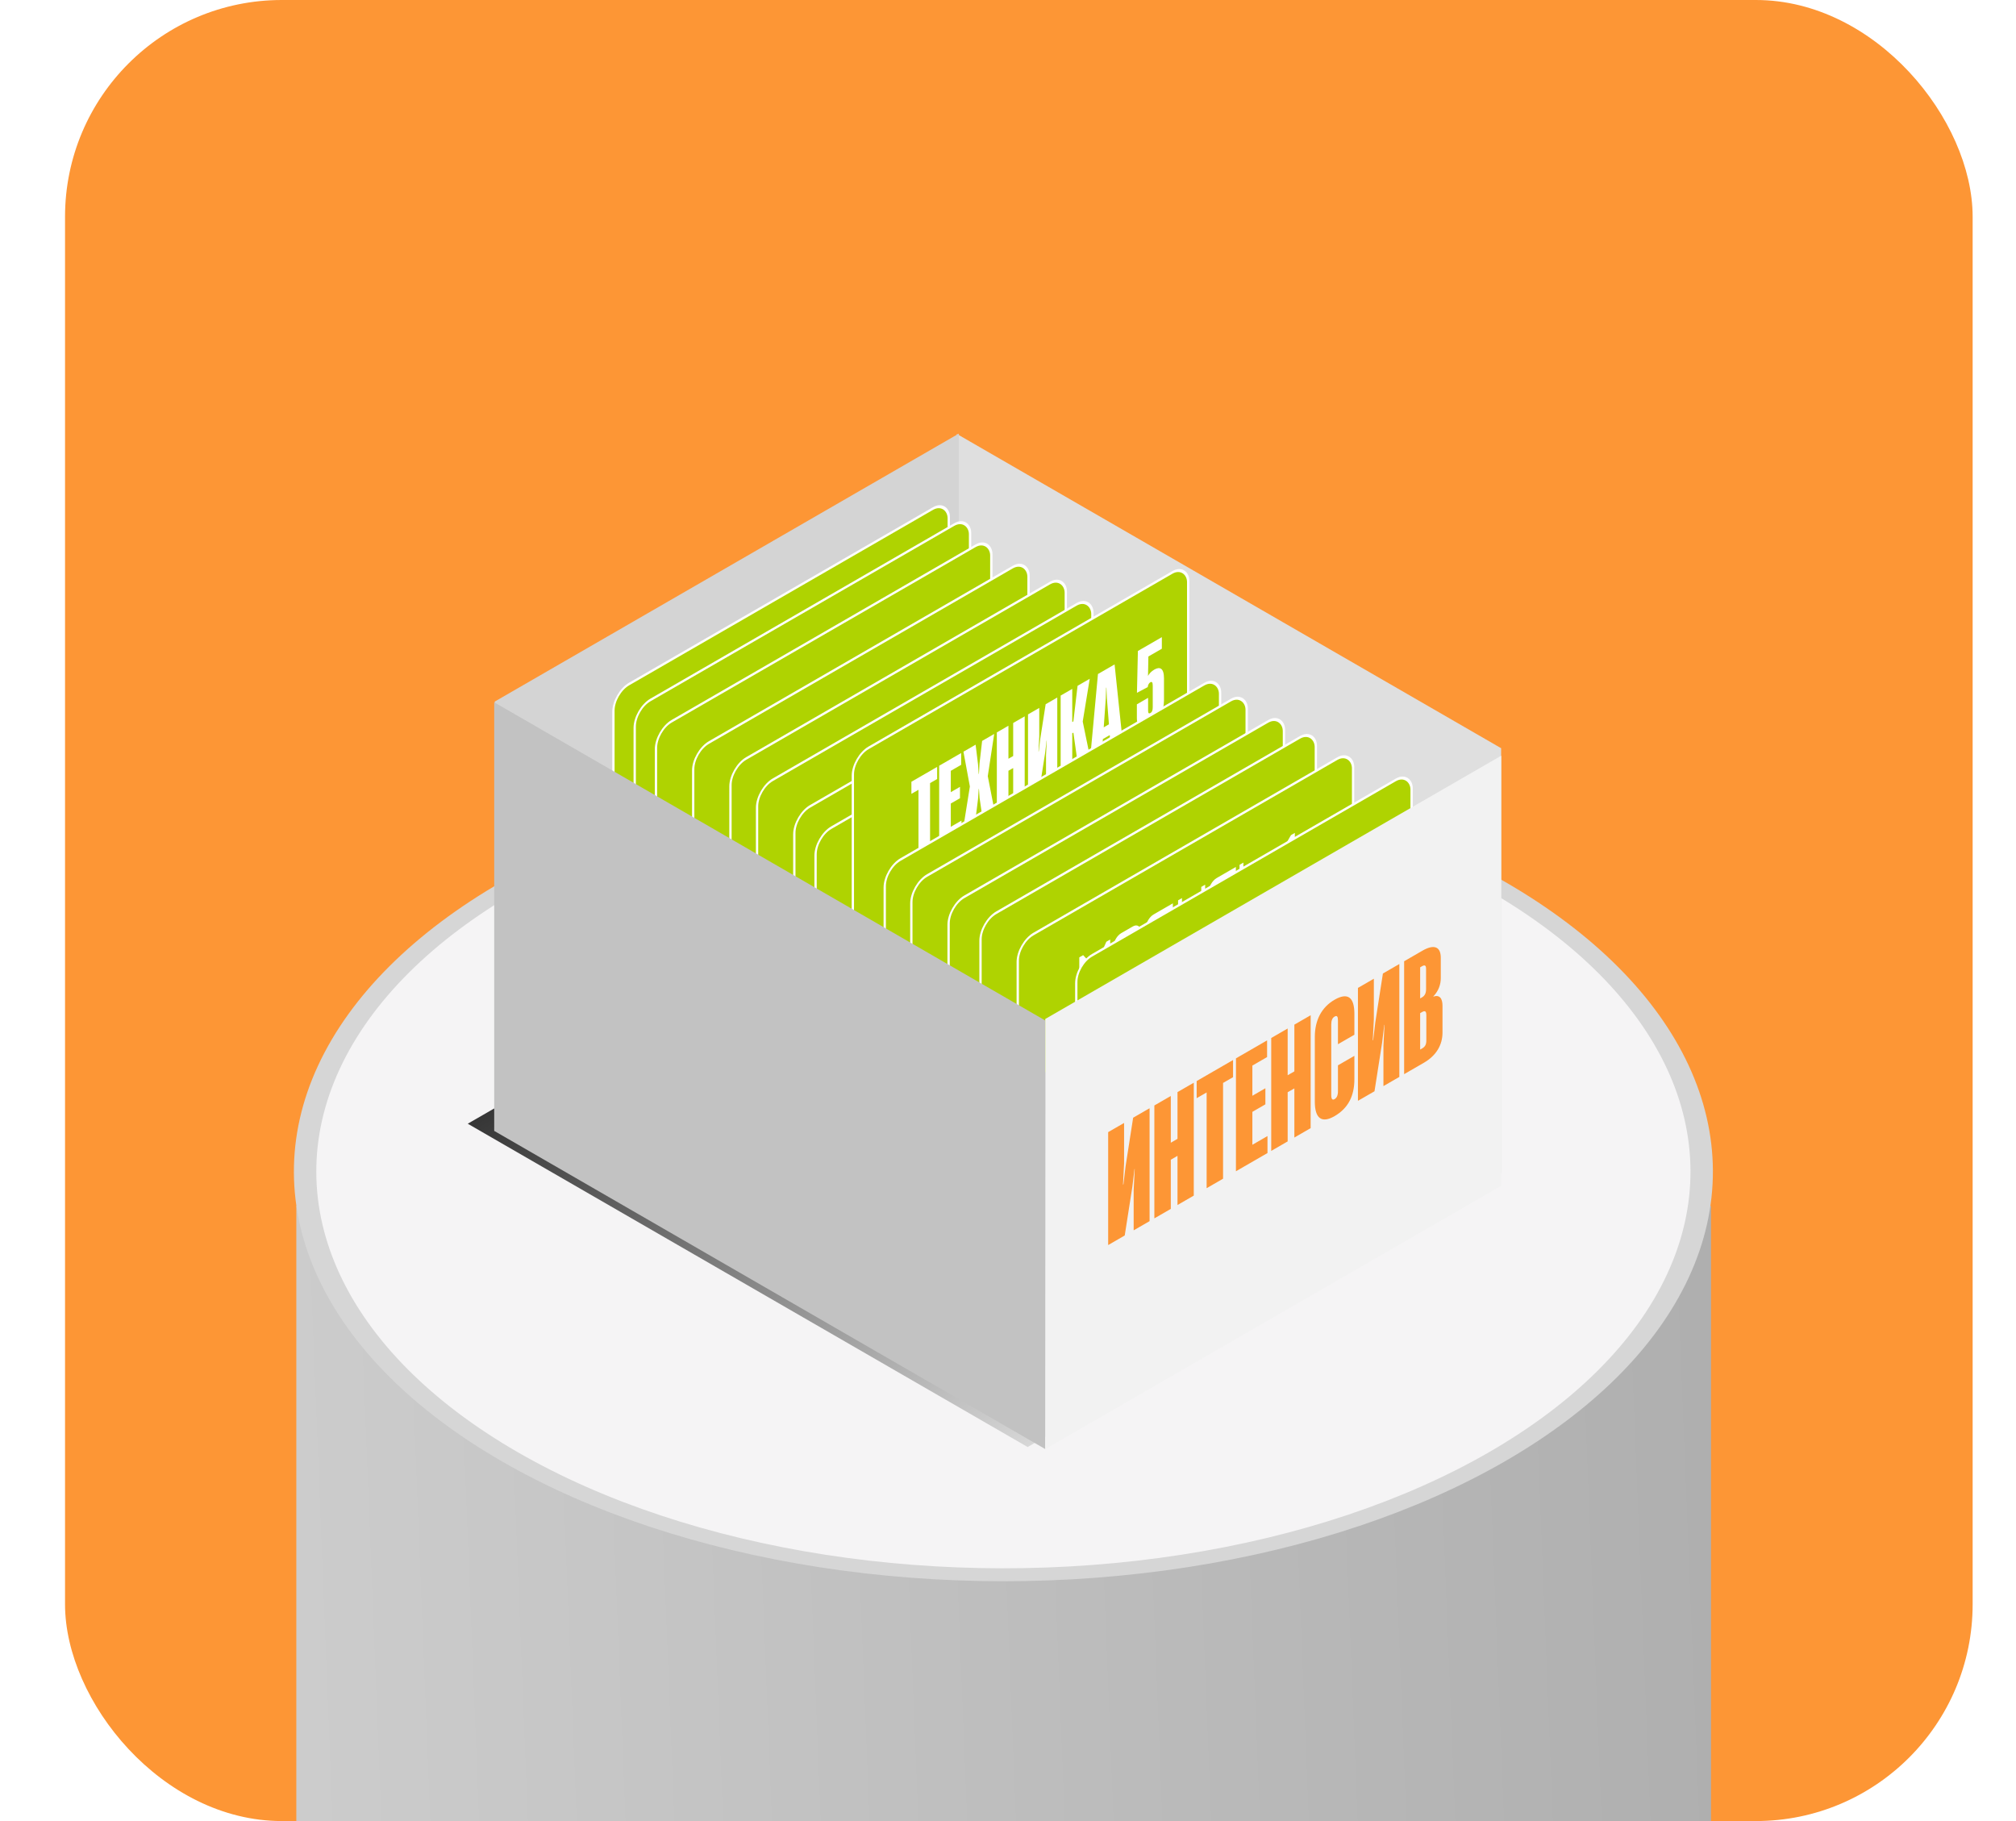 <?xml version="1.0" encoding="UTF-8"?> <svg xmlns="http://www.w3.org/2000/svg" width="93" height="84" viewBox="0 0 93 84" fill="none"><rect x="3" width="88" height="84" rx="10" fill="#FD9635"></rect><rect x="13.67" y="55.626" width="65.261" height="28.374" fill="url(#paint0_linear_1026_357)"></rect><circle cx="26.725" cy="26.725" r="26.302" transform="matrix(0.866 -0.5 0.866 0.5 0 54.041)" fill="#F5F4F5" stroke="#D6D6D6" stroke-width="0.844"></circle><rect width="28.992" height="19.607" transform="matrix(0.866 0.5 3.18351e-05 1 44.142 20.017)" fill="#DFDFDF"></rect><rect width="24.724" height="19.605" transform="matrix(0.866 -0.5 -3.18351e-05 1 22.822 32.362)" fill="#D4D4D4"></rect><g filter="url(#filter0_d_1026_357)"><rect x="0.053" y="0.031" width="17.863" height="9.589" rx="0.838" transform="matrix(0.866 -0.5 -3.18351e-05 1 29.234 32.21)" fill="#AFD301" stroke="white" stroke-width="0.123"></rect><path d="M32.833 33.719L32.298 33.136L32.298 34.209L32.12 34.312L32.12 32.871L32.298 32.768L32.833 33.351L33.368 32.15L33.546 32.047L33.546 33.489L33.368 33.591L33.368 32.519L32.833 33.719ZM34.768 32.371L34.768 31.753C34.768 31.64 34.688 31.594 34.59 31.651L34.055 31.959C33.957 32.016 33.877 32.155 33.877 32.268L33.877 32.886C33.877 32.999 33.957 33.045 34.055 32.989L34.59 32.68C34.688 32.623 34.768 32.484 34.768 32.371ZM34.947 31.651L34.947 32.268C34.947 32.495 34.786 32.773 34.59 32.886L34.055 33.195C33.857 33.309 33.699 33.217 33.699 32.989L33.699 32.371C33.699 32.145 33.859 31.867 34.055 31.753L34.59 31.445C34.779 31.335 34.947 31.426 34.947 31.651ZM35.366 31.408L35.366 32.232L36.258 31.717L36.258 30.688L35.544 31.099C35.446 31.156 35.366 31.295 35.366 31.408ZM35.009 32.644L35.009 32.438L35.188 32.335L35.188 31.511C35.188 31.293 35.345 31.009 35.544 30.894L36.436 30.379L36.436 31.614L36.614 31.511L36.614 31.717L35.009 32.644ZM37.069 31.248L37.569 30.96C37.667 30.903 37.747 30.765 37.747 30.651L37.747 30.445L37.034 30.857C36.843 30.967 36.677 30.884 36.677 30.651L36.677 30.239L36.855 30.137L36.855 30.548C36.855 30.662 36.936 30.708 37.034 30.651L37.747 30.239L37.747 29.622L37.925 29.519L37.925 30.548C37.925 30.767 37.768 31.051 37.569 31.166L37.069 31.454C36.875 31.566 36.718 31.478 36.713 31.248L36.891 31.145C36.891 31.259 36.971 31.305 37.069 31.248ZM38.451 29.215L39.343 28.7L39.343 30.142L39.164 30.244L39.164 29.009L38.451 29.421C38.353 29.478 38.273 29.617 38.273 29.73L38.273 30.759L38.095 30.862L38.095 29.833C38.095 29.61 38.252 29.337 38.451 29.215ZM40.582 29.015L40.582 28.912C40.582 28.798 40.501 28.752 40.403 28.809L39.69 29.22L39.69 29.735L40.403 29.323C40.501 29.267 40.582 29.128 40.582 29.015ZM40.76 28.809L40.76 28.912C40.76 29.13 40.603 29.414 40.403 29.529L39.512 30.044L39.512 28.603L39.69 28.5L39.69 29.015L40.403 28.603C40.594 28.493 40.755 28.583 40.76 28.809ZM41.528 27.851L41.884 27.233L42.063 27.13L42.063 28.571L41.884 28.674L41.884 27.523L41.601 28.014L41.528 28.056L41.528 27.851Z" fill="white"></path></g><g filter="url(#filter1_d_1026_357)"><rect x="0.053" y="0.031" width="17.863" height="9.589" rx="0.838" transform="matrix(0.866 -0.5 -3.18351e-05 1 30.216 32.947)" fill="#AFD301" stroke="white" stroke-width="0.123"></rect><path d="M33.815 34.455L33.28 33.873L33.28 34.945L33.101 35.048L33.102 33.607L33.28 33.504L33.815 34.087L34.349 32.886L34.528 32.783L34.528 34.225L34.349 34.328L34.349 33.255L33.815 34.455ZM35.75 33.107L35.75 32.49C35.75 32.376 35.67 32.33 35.572 32.387L35.037 32.696C34.939 32.752 34.858 32.891 34.858 33.004L34.858 33.622C34.858 33.735 34.939 33.782 35.037 33.725L35.572 33.416C35.67 33.359 35.75 33.221 35.75 33.107ZM35.928 32.387L35.928 33.004C35.928 33.231 35.768 33.509 35.572 33.622L35.037 33.931C34.839 34.045 34.68 33.953 34.68 33.725L34.68 33.107C34.68 32.881 34.84 32.603 35.037 32.49L35.572 32.181C35.761 32.072 35.928 32.162 35.928 32.387ZM36.348 32.145L36.348 32.968L37.239 32.453L37.239 31.424L36.526 31.836C36.428 31.892 36.348 32.031 36.348 32.145ZM35.991 33.38L35.991 33.174L36.169 33.071L36.169 32.248C36.169 32.029 36.326 31.745 36.526 31.63L37.417 31.115L37.417 32.35L37.596 32.247L37.596 32.453L35.991 33.38ZM38.051 31.985L38.55 31.696C38.648 31.64 38.729 31.501 38.729 31.387L38.729 31.181L38.015 31.593C37.825 31.703 37.659 31.62 37.659 31.387L37.659 30.976L37.837 30.873L37.837 31.285C37.837 31.398 37.917 31.444 38.015 31.387L38.729 30.976L38.729 30.358L38.907 30.255L38.907 31.285C38.907 31.503 38.75 31.787 38.55 31.902L38.051 32.19C37.857 32.303 37.7 32.214 37.694 31.985L37.873 31.882C37.873 31.995 37.953 32.041 38.051 31.985ZM39.433 29.951L40.324 29.437L40.324 30.878L40.146 30.981L40.146 29.745L39.433 30.157C39.335 30.214 39.255 30.353 39.255 30.466L39.255 31.495L39.076 31.598L39.076 30.569C39.076 30.347 39.233 30.073 39.433 29.951ZM41.563 29.751L41.563 29.648C41.563 29.535 41.483 29.488 41.385 29.545L40.672 29.957L40.672 30.471L41.385 30.06C41.483 30.003 41.563 29.864 41.563 29.751ZM41.742 29.545L41.742 29.648C41.742 29.866 41.585 30.15 41.385 30.265L40.493 30.78L40.493 29.339L40.672 29.236L40.672 29.751L41.385 29.339C41.576 29.229 41.736 29.319 41.742 29.545ZM42.509 28.587L42.866 27.969L43.044 27.866L43.044 29.307L42.866 29.41L42.866 28.259L42.583 28.75L42.509 28.793L42.509 28.587Z" fill="white"></path></g><g filter="url(#filter2_d_1026_357)"><rect x="0.053" y="0.031" width="17.863" height="9.589" rx="0.838" transform="matrix(0.866 -0.5 -3.18351e-05 1 31.197 33.928)" fill="#AFD301" stroke="white" stroke-width="0.123"></rect><path d="M34.796 35.437L34.261 34.854L34.261 35.927L34.083 36.03L34.083 34.589L34.261 34.486L34.796 35.069L35.331 33.868L35.509 33.765L35.509 35.206L35.331 35.309L35.331 34.237L34.796 35.437ZM36.731 34.089L36.731 33.471C36.731 33.358 36.651 33.312 36.553 33.368L36.018 33.677C35.92 33.734 35.84 33.873 35.84 33.986L35.84 34.604C35.84 34.717 35.92 34.763 36.018 34.707L36.553 34.398C36.651 34.341 36.731 34.202 36.731 34.089ZM36.909 33.368L36.909 33.986C36.909 34.212 36.749 34.49 36.553 34.604L36.018 34.913C35.82 35.027 35.661 34.935 35.661 34.707L35.661 34.089C35.661 33.863 35.822 33.585 36.018 33.471L36.553 33.163C36.742 33.053 36.909 33.144 36.909 33.368ZM37.329 33.126L37.329 33.95L38.22 33.435L38.22 32.406L37.507 32.817C37.409 32.874 37.329 33.013 37.329 33.126ZM36.972 34.361L36.972 34.156L37.151 34.053L37.151 33.229C37.151 33.011 37.307 32.727 37.507 32.611L38.399 32.097L38.399 33.332L38.577 33.229L38.577 33.435L36.972 34.361ZM39.032 32.966L39.532 32.678C39.63 32.621 39.71 32.482 39.71 32.369L39.71 32.163L38.997 32.575C38.806 32.685 38.64 32.602 38.64 32.369L38.64 31.957L38.818 31.854L38.818 32.266C38.818 32.379 38.898 32.426 38.997 32.369L39.71 31.957L39.71 31.34L39.888 31.237L39.888 32.266C39.888 32.484 39.731 32.769 39.532 32.884L39.032 33.172C38.838 33.284 38.681 33.196 38.676 32.966L38.854 32.863C38.854 32.977 38.934 33.023 39.032 32.966ZM40.414 30.933L41.306 30.418L41.306 31.86L41.127 31.962L41.127 30.727L40.414 31.139C40.316 31.195 40.236 31.334 40.236 31.448L40.236 32.477L40.057 32.58L40.057 31.551C40.057 31.328 40.214 31.055 40.414 30.933ZM42.544 30.732L42.544 30.63C42.544 30.516 42.464 30.47 42.366 30.526L41.653 30.938L41.653 31.453L42.366 31.041C42.464 30.985 42.544 30.846 42.544 30.732ZM42.723 30.526L42.723 30.63C42.723 30.848 42.566 31.132 42.366 31.247L41.475 31.762L41.475 30.321L41.653 30.218L41.653 30.732L42.366 30.321C42.557 30.21 42.717 30.301 42.723 30.526ZM43.491 29.569L43.847 28.951L44.026 28.848L44.025 30.289L43.847 30.392L43.847 29.241L43.564 29.732L43.491 29.774L43.491 29.569Z" fill="white"></path></g><g filter="url(#filter3_d_1026_357)"><rect x="0.053" y="0.031" width="17.863" height="9.589" rx="0.838" transform="matrix(0.866 -0.5 -3.18351e-05 1 32.914 34.91)" fill="#AFD301" stroke="white" stroke-width="0.123"></rect><path d="M36.514 36.419L35.979 35.836L35.979 36.909L35.801 37.012L35.801 35.571L35.979 35.468L36.514 36.05L37.049 34.85L37.227 34.747L37.227 36.188L37.049 36.291L37.049 35.218L36.514 36.419ZM38.449 35.071L38.449 34.453C38.449 34.34 38.369 34.294 38.271 34.35L37.736 34.659C37.638 34.716 37.558 34.855 37.558 34.968L37.558 35.586C37.558 35.699 37.638 35.745 37.736 35.688L38.271 35.38C38.369 35.323 38.449 35.184 38.449 35.071ZM38.627 34.35L38.627 34.968C38.627 35.194 38.467 35.472 38.271 35.586L37.736 35.894C37.538 36.009 37.379 35.917 37.379 35.688L37.379 35.071C37.379 34.844 37.54 34.566 37.736 34.453L38.271 34.144C38.46 34.035 38.627 34.126 38.627 34.35ZM39.047 34.108L39.047 34.932L39.938 34.417L39.938 33.387L39.225 33.799C39.127 33.856 39.047 33.995 39.047 34.108ZM38.69 35.343L38.69 35.137L38.868 35.035L38.868 34.211C38.869 33.993 39.026 33.709 39.225 33.593L40.117 33.079L40.117 34.314L40.295 34.211L40.295 34.417L38.69 35.343ZM40.75 33.948L41.249 33.66C41.347 33.603 41.428 33.464 41.428 33.351L41.428 33.145L40.715 33.557C40.524 33.667 40.358 33.584 40.358 33.351L40.358 32.939L40.536 32.836L40.536 33.248C40.536 33.361 40.617 33.408 40.715 33.351L41.428 32.939L41.428 32.322L41.606 32.219L41.606 33.248C41.606 33.466 41.449 33.75 41.249 33.866L40.75 34.154C40.556 34.266 40.399 34.178 40.394 33.948L40.572 33.845C40.572 33.958 40.652 34.005 40.75 33.948ZM42.132 31.915L43.024 31.4L43.024 32.841L42.845 32.944L42.845 31.709L42.132 32.121C42.034 32.177 41.954 32.316 41.954 32.429L41.954 33.459L41.776 33.562L41.776 32.532C41.776 32.31 41.932 32.036 42.132 31.915ZM44.262 31.714L44.262 31.611C44.262 31.498 44.182 31.452 44.084 31.508L43.371 31.92L43.371 32.435L44.084 32.023C44.182 31.966 44.262 31.828 44.262 31.714ZM44.441 31.508L44.441 31.611C44.441 31.829 44.284 32.114 44.084 32.229L43.193 32.744L43.193 31.302L43.371 31.2L43.371 31.714L44.084 31.302C44.275 31.192 44.435 31.283 44.441 31.508ZM45.209 30.55L45.565 29.933L45.743 29.83L45.743 31.271L45.565 31.374L45.565 30.223L45.282 30.714L45.209 30.756L45.209 30.55Z" fill="white"></path></g><g filter="url(#filter4_d_1026_357)"><rect x="0.053" y="0.031" width="17.863" height="9.589" rx="0.838" transform="matrix(0.866 -0.5 -3.18351e-05 1 34.633 35.646)" fill="#AFD301" stroke="white" stroke-width="0.123"></rect><path d="M38.232 37.155L37.697 36.572L37.697 37.645L37.519 37.748L37.519 36.307L37.697 36.204L38.232 36.786L38.767 35.586L38.945 35.483L38.945 36.924L38.767 37.027L38.767 35.955L38.232 37.155ZM40.167 35.807L40.167 35.189C40.167 35.076 40.087 35.03 39.989 35.086L39.454 35.395C39.356 35.452 39.276 35.591 39.276 35.704L39.276 36.322C39.276 36.435 39.356 36.481 39.454 36.425L39.989 36.116C40.087 36.059 40.167 35.92 40.167 35.807ZM40.345 35.086L40.345 35.704C40.345 35.93 40.185 36.208 39.989 36.322L39.454 36.63C39.256 36.745 39.097 36.653 39.097 36.425L39.097 35.807C39.097 35.581 39.258 35.303 39.454 35.189L39.989 34.88C40.178 34.771 40.345 34.862 40.345 35.086ZM40.765 34.844L40.765 35.668L41.656 35.153L41.656 34.123L40.943 34.535C40.845 34.592 40.765 34.731 40.765 34.844ZM40.408 36.079L40.408 35.873L40.586 35.771L40.586 34.947C40.587 34.729 40.743 34.445 40.943 34.329L41.834 33.815L41.834 35.05L42.013 34.947L42.013 35.153L40.408 36.079ZM42.468 34.684L42.967 34.396C43.065 34.339 43.146 34.2 43.146 34.087L43.146 33.881L42.432 34.293C42.242 34.403 42.076 34.32 42.076 34.087L42.076 33.675L42.254 33.572L42.254 33.984C42.254 34.097 42.334 34.144 42.432 34.087L43.146 33.675L43.146 33.058L43.324 32.955L43.324 33.984C43.324 34.202 43.167 34.486 42.967 34.602L42.468 34.89C42.274 35.002 42.117 34.914 42.112 34.684L42.29 34.581C42.29 34.694 42.37 34.741 42.468 34.684ZM43.85 32.651L44.742 32.136L44.742 33.577L44.563 33.68L44.563 32.445L43.85 32.857C43.752 32.913 43.672 33.052 43.672 33.166L43.672 34.195L43.493 34.298L43.493 33.269C43.493 33.046 43.65 32.772 43.85 32.651ZM45.98 32.45L45.98 32.347C45.98 32.234 45.9 32.188 45.802 32.244L45.089 32.656L45.089 33.171L45.802 32.759C45.9 32.703 45.98 32.563 45.98 32.45ZM46.159 32.244L46.159 32.347C46.159 32.566 46.002 32.85 45.802 32.965L44.91 33.48L44.911 32.039L45.089 31.936L45.089 32.45L45.802 32.039C45.993 31.928 46.153 32.019 46.159 32.244ZM46.926 31.286L47.283 30.669L47.461 30.566L47.461 32.007L47.283 32.11L47.283 30.959L47 31.45L46.926 31.492L46.926 31.286Z" fill="white"></path></g><g filter="url(#filter5_d_1026_357)"><rect x="0.053" y="0.031" width="17.863" height="9.589" rx="0.838" transform="matrix(0.866 -0.5 -3.18351e-05 1 35.86 36.628)" fill="#AFD301" stroke="white" stroke-width="0.123"></rect><path d="M39.459 38.136L38.924 37.554L38.924 38.627L38.746 38.73L38.746 37.288L38.924 37.185L39.459 37.768L39.994 36.568L40.172 36.465L40.172 37.906L39.994 38.009L39.994 36.936L39.459 38.136ZM41.394 36.788L41.394 36.171C41.394 36.058 41.314 36.011 41.216 36.068L40.681 36.377C40.583 36.433 40.503 36.572 40.503 36.686L40.503 37.303C40.503 37.416 40.583 37.463 40.681 37.406L41.216 37.097C41.314 37.041 41.394 36.902 41.394 36.788ZM41.572 36.068L41.572 36.686C41.572 36.912 41.412 37.19 41.216 37.303L40.681 37.612C40.483 37.726 40.324 37.635 40.324 37.406L40.324 36.789C40.324 36.562 40.485 36.284 40.681 36.171L41.216 35.862C41.405 35.753 41.572 35.843 41.572 36.068ZM41.992 35.826L41.992 36.649L42.883 36.135L42.883 35.105L42.17 35.517C42.072 35.574 41.992 35.712 41.992 35.826ZM41.635 37.061L41.635 36.855L41.814 36.752L41.814 35.929C41.814 35.71 41.971 35.426 42.17 35.311L43.062 34.796L43.062 36.032L43.24 35.929L43.24 36.135L41.635 37.061ZM43.695 35.666L44.194 35.377C44.293 35.321 44.373 35.182 44.373 35.069L44.373 34.863L43.66 35.275C43.469 35.385 43.303 35.301 43.303 35.069L43.303 34.657L43.481 34.554L43.481 34.966C43.481 35.079 43.562 35.125 43.66 35.069L44.373 34.657L44.373 34.039L44.551 33.936L44.551 34.966C44.551 35.184 44.394 35.468 44.194 35.583L43.695 35.872C43.501 35.984 43.344 35.895 43.339 35.666L43.517 35.563C43.517 35.676 43.597 35.722 43.695 35.666ZM45.077 33.633L45.969 33.118L45.969 34.559L45.79 34.662L45.79 33.427L45.077 33.838C44.979 33.895 44.899 34.034 44.899 34.147L44.899 35.177L44.721 35.28L44.721 34.25C44.721 34.028 44.877 33.754 45.077 33.633ZM47.208 33.432L47.208 33.329C47.208 33.216 47.127 33.169 47.029 33.226L46.316 33.638L46.316 34.153L47.029 33.741C47.127 33.684 47.208 33.545 47.208 33.432ZM47.386 33.226L47.386 33.329C47.386 33.547 47.229 33.831 47.029 33.947L46.138 34.461L46.138 33.02L46.316 32.917L46.316 33.432L47.029 33.02C47.22 32.91 47.38 33.001 47.386 33.226ZM48.154 32.268L48.51 31.65L48.689 31.547L48.688 32.989L48.51 33.092L48.51 31.941L48.227 32.432L48.154 32.474L48.154 32.268Z" fill="white"></path></g><g filter="url(#filter6_d_1026_357)"><rect x="0.053" y="0.031" width="17.863" height="9.589" rx="0.838" transform="matrix(0.866 -0.5 -3.18351e-05 1 37.579 37.855)" fill="#AFD301" stroke="white" stroke-width="0.123"></rect><path d="M41.177 39.364L40.642 38.781L40.642 39.854L40.464 39.957L40.464 38.516L40.642 38.413L41.177 38.995L41.712 37.795L41.89 37.692L41.89 39.133L41.712 39.236L41.712 38.163L41.177 39.364ZM43.112 38.016L43.112 37.398C43.112 37.285 43.032 37.239 42.934 37.295L42.399 37.604C42.301 37.661 42.221 37.8 42.221 37.913L42.221 38.531C42.221 38.644 42.301 38.69 42.399 38.633L42.934 38.325C43.032 38.268 43.112 38.129 43.112 38.016ZM43.29 37.295L43.29 37.913C43.29 38.139 43.13 38.417 42.934 38.531L42.399 38.839C42.201 38.954 42.042 38.862 42.042 38.633L42.042 38.016C42.042 37.789 42.203 37.511 42.399 37.398L42.934 37.089C43.123 36.98 43.29 37.071 43.29 37.295ZM43.71 37.053L43.71 37.877L44.601 37.362L44.601 36.332L43.888 36.744C43.79 36.801 43.71 36.94 43.71 37.053ZM43.353 38.288L43.353 38.082L43.532 37.979L43.532 37.156C43.532 36.938 43.688 36.654 43.888 36.538L44.78 36.023L44.78 37.259L44.958 37.156L44.958 37.362L43.353 38.288ZM45.413 36.893L45.912 36.605C46.011 36.548 46.091 36.409 46.091 36.296L46.091 36.09L45.378 36.502C45.187 36.612 45.021 36.529 45.021 36.296L45.021 35.884L45.199 35.781L45.199 36.193C45.199 36.306 45.279 36.352 45.378 36.296L46.091 35.884L46.091 35.267L46.269 35.163L46.269 36.193C46.269 36.411 46.112 36.695 45.912 36.811L45.413 37.099C45.219 37.211 45.062 37.123 45.057 36.893L45.235 36.79C45.235 36.903 45.315 36.95 45.413 36.893ZM46.795 34.86L47.687 34.345L47.687 35.786L47.508 35.889L47.508 34.654L46.795 35.066C46.697 35.122 46.617 35.261 46.617 35.374L46.617 36.404L46.438 36.507L46.438 35.477C46.438 35.255 46.595 34.981 46.795 34.86ZM48.925 34.659L48.925 34.556C48.925 34.443 48.845 34.397 48.747 34.453L48.034 34.865L48.034 35.38L48.747 34.968C48.845 34.911 48.925 34.772 48.925 34.659ZM49.104 34.453L49.104 34.556C49.104 34.775 48.947 35.059 48.747 35.174L47.856 35.689L47.856 34.247L48.034 34.145L48.034 34.659L48.747 34.247C48.938 34.137 49.098 34.228 49.104 34.453ZM49.872 33.495L50.228 32.878L50.407 32.775L50.406 34.216L50.228 34.319L50.228 33.168L49.945 33.659L49.871 33.701L49.872 33.495Z" fill="white"></path></g><g filter="url(#filter7_d_1026_357)"><rect x="0.053" y="0.031" width="17.863" height="9.589" rx="0.838" transform="matrix(0.866 -0.5 -3.18351e-05 1 38.559 38.837)" fill="#AFD301" stroke="white" stroke-width="0.123"></rect><path d="M42.158 40.346L41.623 39.763L41.623 40.836L41.445 40.938L41.445 39.497L41.623 39.394L42.158 39.977L42.693 38.777L42.871 38.674L42.871 40.115L42.693 40.218L42.693 39.145L42.158 40.346ZM44.093 38.998L44.093 38.38C44.093 38.267 44.013 38.22 43.915 38.277L43.38 38.586C43.282 38.642 43.202 38.781 43.202 38.895L43.202 39.512C43.202 39.626 43.282 39.672 43.38 39.615L43.915 39.306C44.013 39.25 44.093 39.111 44.093 38.998ZM44.272 38.277L44.272 38.895C44.272 39.121 44.111 39.399 43.915 39.512L43.38 39.821C43.182 39.935 43.024 39.844 43.024 39.615L43.024 38.998C43.024 38.771 43.184 38.493 43.38 38.38L43.915 38.071C44.104 37.962 44.272 38.053 44.272 38.277ZM44.691 38.035L44.691 38.858L45.583 38.344L45.583 37.314L44.87 37.726C44.772 37.783 44.691 37.922 44.691 38.035ZM44.335 39.27L44.335 39.064L44.513 38.961L44.513 38.138C44.513 37.919 44.67 37.635 44.87 37.52L45.761 37.005L45.761 38.241L45.939 38.138L45.939 38.344L44.335 39.27ZM46.395 37.875L46.894 37.587C46.992 37.53 47.072 37.391 47.072 37.278L47.072 37.072L46.359 37.484C46.168 37.594 46.002 37.51 46.002 37.278L46.002 36.866L46.181 36.763L46.181 37.175C46.181 37.288 46.261 37.334 46.359 37.278L47.072 36.866L47.072 36.248L47.251 36.145L47.251 37.175C47.251 37.393 47.094 37.677 46.894 37.792L46.395 38.081C46.2 38.193 46.043 38.104 46.038 37.875L46.216 37.772C46.216 37.885 46.297 37.931 46.395 37.875ZM47.777 35.842L48.668 35.327L48.668 36.768L48.49 36.871L48.49 35.636L47.777 36.047C47.678 36.104 47.598 36.243 47.598 36.356L47.598 37.386L47.42 37.489L47.42 36.459C47.42 36.237 47.577 35.963 47.777 35.842ZM49.907 35.641L49.907 35.538C49.907 35.425 49.827 35.379 49.728 35.435L49.015 35.847L49.015 36.362L49.728 35.95C49.827 35.893 49.907 35.754 49.907 35.641ZM50.085 35.435L50.085 35.538C50.085 35.756 49.928 36.04 49.728 36.156L48.837 36.67L48.837 35.229L49.015 35.126L49.015 35.641L49.728 35.229C49.919 35.119 50.08 35.21 50.085 35.435ZM50.853 34.477L51.21 33.859L51.388 33.756L51.388 35.198L51.21 35.301L51.21 34.15L50.926 34.641L50.853 34.683L50.853 34.477Z" fill="white"></path></g><g filter="url(#filter8_d_1026_357)"><rect x="0.053" y="0.031" width="17.863" height="9.589" rx="0.838" transform="matrix(0.866 -0.5 -3.18351e-05 1 40.279 35.155)" fill="#AFD301" stroke="white" stroke-width="0.123"></rect><path d="M43.887 39.489L43.352 39.798L43.352 36.676L43.026 36.864L43.026 36.305L44.213 35.62L44.213 36.179L43.887 36.367L43.887 39.489ZM45.335 38.652L44.307 39.246L44.307 35.566L45.322 34.98L45.322 35.524L44.843 35.801L44.843 36.785L45.267 36.54L45.267 37.065L44.843 37.309L44.843 38.383L45.335 38.098L45.335 38.652ZM45.95 38.298L45.388 38.622L45.723 36.524L45.427 34.919L45.988 34.595L46.1 35.505L46.13 35.948L46.142 35.941L46.168 35.466L46.288 34.422L46.845 34.1L46.549 36.047L46.883 37.758L46.322 38.082L46.172 37.061L46.142 36.633L46.13 36.64L46.099 37.103L45.95 38.298ZM47.721 35.118L47.721 33.595L48.252 33.288L48.252 36.968L47.721 37.275L47.721 35.672L47.502 35.798L47.502 37.401L46.967 37.71L46.967 34.03L47.502 33.721L47.502 35.244L47.721 35.118ZM49.755 32.42L49.755 36.1L49.236 36.4L49.236 35.089L49.271 34.401L49.262 34.406L49.194 34.98L48.945 36.568L48.405 36.88L48.405 33.199L48.924 32.9L48.924 34.221L48.889 34.908L48.902 34.901L48.971 34.322L49.219 32.729L49.755 32.42ZM50.446 35.701L49.911 36.01L49.911 32.33L50.446 32.021L50.446 33.549L50.498 33.52L50.691 31.88L51.252 31.556L50.93 33.522L50.93 33.532L51.277 35.221L50.712 35.548L50.498 34.039L50.446 34.069L50.446 35.701ZM52.763 34.364L52.219 34.678L52.176 34.153L51.859 34.336L51.816 34.91L51.272 35.224L51.632 31.336L52.399 30.893L52.763 34.364ZM51.992 32.474L51.898 33.795L52.138 33.656L52.043 32.444L52.022 31.962L52.009 31.969L51.992 32.474ZM54.031 33.691C53.658 33.906 53.427 33.807 53.427 33.362L53.427 32.734L53.945 32.434L53.945 33.028C53.945 33.127 53.971 33.181 54.052 33.134C54.133 33.087 54.159 33.003 54.159 32.865L54.159 31.871C54.159 31.717 54.121 31.675 54.048 31.717C53.988 31.752 53.954 31.816 53.932 31.903L53.932 31.937L53.431 32.202L53.474 30.273L54.579 29.635L54.579 30.169L53.958 30.527L53.941 31.423C54.001 31.314 54.091 31.213 54.232 31.131C54.485 30.985 54.678 31.057 54.678 31.537L54.678 32.541C54.678 33.055 54.45 33.449 54.031 33.691Z" fill="white"></path></g><g filter="url(#filter9_d_1026_357)"><rect x="0.053" y="0.031" width="17.863" height="9.589" rx="0.838" transform="matrix(0.866 -0.5 -3.18351e-05 1 41.75 40.309)" fill="#AFD301" stroke="white" stroke-width="0.123"></rect><path d="M45.348 41.818L44.813 41.235L44.813 42.308L44.635 42.411L44.635 40.97L44.813 40.867L45.348 41.449L45.883 40.249L46.061 40.146L46.061 41.587L45.883 41.69L45.883 40.617L45.348 41.818ZM47.283 40.47L47.283 39.852C47.283 39.739 47.203 39.693 47.105 39.749L46.57 40.058C46.472 40.115 46.392 40.254 46.392 40.367L46.392 40.985C46.392 41.098 46.472 41.144 46.57 41.087L47.105 40.779C47.203 40.722 47.283 40.583 47.283 40.47ZM47.462 39.749L47.462 40.367C47.462 40.593 47.301 40.871 47.105 40.985L46.57 41.293C46.372 41.408 46.214 41.316 46.214 41.088L46.214 40.47C46.214 40.243 46.374 39.965 46.57 39.852L47.105 39.543C47.294 39.434 47.462 39.525 47.462 39.749ZM47.881 39.507L47.881 40.331L48.773 39.816L48.773 38.786L48.059 39.198C47.961 39.255 47.881 39.394 47.881 39.507ZM47.525 40.742L47.525 40.536L47.703 40.434L47.703 39.61C47.703 39.392 47.86 39.108 48.059 38.992L48.951 38.478L48.951 39.713L49.129 39.61L49.129 39.816L47.525 40.742ZM49.585 39.347L50.084 39.059C50.182 39.002 50.262 38.863 50.262 38.75L50.262 38.544L49.549 38.956C49.358 39.066 49.192 38.983 49.192 38.75L49.192 38.338L49.371 38.235L49.371 38.647C49.371 38.76 49.451 38.807 49.549 38.75L50.262 38.338L50.262 37.721L50.441 37.618L50.44 38.647C50.44 38.865 50.283 39.149 50.084 39.265L49.585 39.553C49.39 39.665 49.233 39.577 49.228 39.347L49.406 39.244C49.406 39.357 49.486 39.404 49.585 39.347ZM50.967 37.314L51.858 36.799L51.858 38.24L51.68 38.343L51.68 37.108L50.967 37.52C50.868 37.576 50.788 37.715 50.788 37.829L50.788 38.858L50.61 38.961L50.61 37.931C50.61 37.709 50.767 37.435 50.967 37.314ZM53.097 37.113L53.097 37.01C53.097 36.897 53.017 36.851 52.919 36.907L52.205 37.319L52.205 37.834L52.919 37.422C53.017 37.365 53.097 37.227 53.097 37.113ZM53.275 36.907L53.275 37.01C53.275 37.229 53.118 37.513 52.919 37.628L52.027 38.143L52.027 36.702L52.205 36.599L52.205 37.113L52.919 36.702C53.109 36.591 53.27 36.682 53.275 36.907ZM54.043 35.949L54.4 35.332L54.578 35.229L54.578 36.67L54.4 36.773L54.4 35.622L54.116 36.113L54.043 36.155L54.043 35.949Z" fill="white"></path></g><g filter="url(#filter10_d_1026_357)"><rect x="0.053" y="0.031" width="17.863" height="9.589" rx="0.838" transform="matrix(0.866 -0.5 -3.18351e-05 1 42.977 41.045)" fill="#AFD301" stroke="white" stroke-width="0.123"></rect><path d="M46.576 42.554L46.041 41.971L46.041 43.044L45.863 43.147L45.863 41.706L46.041 41.603L46.576 42.186L47.111 40.985L47.289 40.882L47.289 42.324L47.111 42.426L47.111 41.354L46.576 42.554ZM48.511 41.206L48.512 40.589C48.512 40.475 48.431 40.429 48.333 40.486L47.798 40.794C47.7 40.851 47.62 40.99 47.62 41.103L47.62 41.721C47.62 41.834 47.7 41.88 47.798 41.824L48.333 41.515C48.431 41.458 48.511 41.319 48.511 41.206ZM48.69 40.486L48.69 41.103C48.69 41.33 48.529 41.608 48.333 41.721L47.798 42.03C47.6 42.144 47.442 42.052 47.442 41.824L47.442 41.206C47.442 40.98 47.602 40.702 47.798 40.589L48.333 40.28C48.522 40.171 48.69 40.261 48.69 40.486ZM49.109 40.243L49.109 41.067L50.001 40.552L50.001 39.523L49.288 39.935C49.19 39.991 49.109 40.13 49.109 40.243ZM48.753 41.479L48.753 41.273L48.931 41.17L48.931 40.346C48.931 40.128 49.088 39.844 49.288 39.729L50.179 39.214L50.179 40.449L50.357 40.346L50.357 40.552L48.753 41.479ZM50.813 40.083L51.312 39.795C51.41 39.739 51.49 39.599 51.49 39.486L51.49 39.28L50.777 39.692C50.586 39.802 50.42 39.719 50.42 39.486L50.42 39.075L50.599 38.972L50.599 39.383C50.599 39.497 50.679 39.543 50.777 39.486L51.49 39.075L51.49 38.457L51.669 38.354L51.669 39.383C51.669 39.602 51.512 39.886 51.312 40.001L50.813 40.289C50.618 40.401 50.462 40.313 50.456 40.083L50.635 39.98C50.635 40.094 50.715 40.14 50.813 40.083ZM52.195 38.05L53.086 37.535L53.086 38.977L52.908 39.08L52.908 37.844L52.195 38.256C52.097 38.313 52.016 38.452 52.016 38.565L52.016 39.594L51.838 39.697L51.838 38.668C51.838 38.446 51.995 38.172 52.195 38.05ZM54.325 37.85L54.325 37.747C54.325 37.633 54.245 37.587 54.147 37.644L53.433 38.056L53.433 38.57L54.147 38.158C54.245 38.102 54.325 37.963 54.325 37.85ZM54.503 37.644L54.503 37.747C54.503 37.965 54.346 38.249 54.147 38.364L53.255 38.879L53.255 37.438L53.434 37.335L53.433 37.85L54.147 37.438C54.337 37.328 54.498 37.418 54.503 37.644ZM55.271 36.686L55.628 36.068L55.806 35.965L55.806 37.406L55.628 37.509L55.628 36.358L55.344 36.849L55.271 36.892L55.271 36.686Z" fill="white"></path></g><g filter="url(#filter11_d_1026_357)"><rect x="0.053" y="0.031" width="17.863" height="9.589" rx="0.838" transform="matrix(0.866 -0.5 -3.18351e-05 1 44.696 42.027)" fill="#AFD301" stroke="white" stroke-width="0.123"></rect><path d="M48.294 43.536L47.759 42.953L47.759 44.026L47.581 44.129L47.581 42.688L47.759 42.585L48.294 43.167L48.829 41.967L49.007 41.864L49.007 43.305L48.829 43.408L48.829 42.336L48.294 43.536ZM50.229 42.188L50.23 41.57C50.23 41.457 50.149 41.411 50.051 41.467L49.516 41.776C49.418 41.833 49.338 41.972 49.338 42.085L49.338 42.703C49.338 42.816 49.418 42.862 49.516 42.806L50.051 42.497C50.149 42.44 50.229 42.301 50.229 42.188ZM50.408 41.467L50.408 42.085C50.408 42.311 50.247 42.589 50.051 42.703L49.516 43.011C49.318 43.126 49.16 43.034 49.16 42.806L49.16 42.188C49.16 41.961 49.32 41.683 49.516 41.57L50.051 41.261C50.24 41.152 50.408 41.243 50.408 41.467ZM50.827 41.225L50.827 42.049L51.719 41.534L51.719 40.504L51.005 40.916C50.907 40.973 50.827 41.112 50.827 41.225ZM50.471 42.46L50.471 42.255L50.649 42.151L50.649 41.328C50.649 41.11 50.806 40.826 51.005 40.71L51.897 40.196L51.897 41.431L52.075 41.328L52.075 41.534L50.471 42.46ZM52.531 41.065L53.03 40.777C53.128 40.72 53.208 40.581 53.208 40.468L53.208 40.262L52.495 40.674C52.304 40.784 52.138 40.701 52.138 40.468L52.138 40.056L52.317 39.953L52.317 40.365C52.317 40.478 52.397 40.525 52.495 40.468L53.208 40.056L53.208 39.438L53.386 39.336L53.386 40.365C53.386 40.583 53.23 40.867 53.03 40.983L52.531 41.271C52.336 41.383 52.179 41.295 52.174 41.065L52.352 40.962C52.352 41.075 52.433 41.122 52.531 41.065ZM53.913 39.032L54.804 38.517L54.804 39.958L54.626 40.061L54.626 38.826L53.913 39.238C53.815 39.294 53.734 39.433 53.734 39.547L53.734 40.576L53.556 40.679L53.556 39.65C53.556 39.427 53.713 39.153 53.913 39.032ZM56.043 38.831L56.043 38.728C56.043 38.615 55.963 38.569 55.864 38.625L55.151 39.037L55.151 39.552L55.864 39.14C55.963 39.083 56.043 38.944 56.043 38.831ZM56.221 38.625L56.221 38.728C56.221 38.947 56.064 39.231 55.864 39.346L54.973 39.861L54.973 38.419L55.151 38.317L55.151 38.831L55.864 38.419C56.055 38.309 56.216 38.4 56.221 38.625ZM56.989 37.667L57.346 37.05L57.524 36.947L57.524 38.388L57.346 38.491L57.346 37.34L57.062 37.831L56.989 37.873L56.989 37.667Z" fill="white"></path></g><g filter="url(#filter12_d_1026_357)"><rect x="0.053" y="0.031" width="17.863" height="9.589" rx="0.838" transform="matrix(0.866 -0.5 -3.18351e-05 1 46.168 42.763)" fill="#AFD301" stroke="white" stroke-width="0.123"></rect><path d="M49.767 44.272L49.233 43.689L49.233 44.762L49.054 44.865L49.054 43.424L49.233 43.321L49.767 43.904L50.302 42.703L50.481 42.6L50.48 44.041L50.302 44.144L50.302 43.072L49.767 44.272ZM51.703 42.924L51.703 42.306C51.703 42.193 51.622 42.147 51.524 42.203L50.989 42.512C50.891 42.569 50.811 42.708 50.811 42.821L50.811 43.439C50.811 43.552 50.891 43.598 50.989 43.542L51.524 43.233C51.622 43.176 51.703 43.037 51.703 42.924ZM51.881 42.203L51.881 42.821C51.881 43.048 51.72 43.326 51.524 43.439L50.989 43.748C50.791 43.862 50.633 43.77 50.633 43.542L50.633 42.924C50.633 42.698 50.793 42.42 50.989 42.306L51.524 41.998C51.713 41.889 51.881 41.979 51.881 42.203ZM52.3 41.961L52.3 42.785L53.192 42.27L53.192 41.241L52.479 41.653C52.381 41.709 52.3 41.848 52.3 41.961ZM51.944 43.197L51.944 42.991L52.122 42.888L52.122 42.064C52.122 41.846 52.279 41.562 52.479 41.447L53.37 40.932L53.37 42.167L53.548 42.064L53.548 42.27L51.944 43.197ZM54.004 41.801L54.503 41.513C54.601 41.456 54.681 41.317 54.681 41.204L54.681 40.998L53.968 41.41C53.777 41.52 53.612 41.437 53.612 41.204L53.612 40.792L53.79 40.69L53.79 41.101C53.79 41.215 53.87 41.261 53.968 41.204L54.681 40.792L54.681 40.175L54.86 40.072L54.86 41.101C54.86 41.319 54.703 41.604 54.503 41.719L54.004 42.007C53.809 42.119 53.653 42.031 53.647 41.801L53.825 41.698C53.825 41.812 53.906 41.858 54.004 41.801ZM55.386 39.768L56.277 39.253L56.277 40.694L56.099 40.797L56.099 39.562L55.386 39.974C55.288 40.031 55.207 40.17 55.207 40.283L55.207 41.312L55.029 41.415L55.029 40.386C55.029 40.163 55.186 39.89 55.386 39.768ZM57.516 39.568L57.516 39.465C57.516 39.351 57.436 39.305 57.338 39.362L56.624 39.773L56.624 40.288L57.338 39.876C57.436 39.82 57.516 39.681 57.516 39.568ZM57.694 39.362L57.694 39.465C57.694 39.683 57.537 39.967 57.338 40.082L56.446 40.597L56.446 39.156L56.624 39.053L56.624 39.568L57.338 39.156C57.529 39.046 57.689 39.136 57.694 39.362ZM58.462 38.404L58.819 37.786L58.997 37.683L58.997 39.124L58.819 39.227L58.819 38.076L58.535 38.567L58.462 38.609L58.462 38.404Z" fill="white"></path></g><g filter="url(#filter13_d_1026_357)"><rect x="0.053" y="0.031" width="17.863" height="9.589" rx="0.838" transform="matrix(0.866 -0.5 -3.18351e-05 1 47.886 43.745)" fill="#AFD301" stroke="white" stroke-width="0.123"></rect><path d="M51.484 45.254L50.949 44.671L50.949 45.744L50.771 45.847L50.771 44.405L50.949 44.303L51.484 44.885L52.019 43.685L52.197 43.582L52.197 45.023L52.019 45.126L52.019 44.053L51.484 45.254ZM53.419 43.906L53.419 43.288C53.419 43.175 53.339 43.129 53.241 43.185L52.706 43.494C52.608 43.55 52.528 43.69 52.528 43.803L52.528 44.42C52.528 44.534 52.608 44.58 52.706 44.523L53.241 44.215C53.339 44.158 53.419 44.019 53.419 43.906ZM53.598 43.185L53.598 43.803C53.598 44.029 53.437 44.307 53.241 44.42L52.706 44.729C52.508 44.843 52.35 44.752 52.35 44.523L52.35 43.906C52.35 43.679 52.51 43.401 52.706 43.288L53.241 42.979C53.43 42.87 53.598 42.961 53.598 43.185ZM54.017 42.943L54.017 43.766L54.909 43.252L54.909 42.222L54.196 42.634C54.097 42.691 54.017 42.83 54.017 42.943ZM53.661 44.178L53.661 43.972L53.839 43.869L53.839 43.046C53.839 42.828 53.996 42.544 54.196 42.428L55.087 41.913L55.087 43.149L55.265 43.046L55.265 43.252L53.661 44.178ZM55.721 42.783L56.22 42.495C56.318 42.438 56.398 42.299 56.398 42.186L56.398 41.98L55.685 42.392C55.494 42.502 55.328 42.418 55.328 42.186L55.328 41.774L55.507 41.671L55.507 42.083C55.507 42.196 55.587 42.242 55.685 42.186L56.398 41.774L56.398 41.156L56.577 41.053L56.577 42.083C56.577 42.301 56.42 42.585 56.22 42.7L55.721 42.989C55.526 43.101 55.37 43.012 55.364 42.783L55.542 42.68C55.542 42.793 55.623 42.84 55.721 42.783ZM57.103 40.75L57.994 40.235L57.994 41.676L57.816 41.779L57.816 40.544L57.103 40.956C57.005 41.012 56.924 41.151 56.924 41.264L56.924 42.294L56.746 42.397L56.746 41.367C56.746 41.145 56.903 40.871 57.103 40.75ZM59.233 40.549L59.233 40.446C59.233 40.333 59.153 40.287 59.055 40.343L58.341 40.755L58.341 41.27L59.055 40.858C59.153 40.801 59.233 40.662 59.233 40.549ZM59.411 40.343L59.411 40.446C59.411 40.664 59.254 40.949 59.055 41.064L58.163 41.578L58.163 40.137L58.341 40.034L58.341 40.549L59.055 40.137C59.245 40.027 59.406 40.118 59.411 40.343ZM60.179 39.385L60.536 38.767L60.714 38.664L60.714 40.106L60.536 40.209L60.536 39.058L60.252 39.549L60.179 39.591L60.179 39.385Z" fill="white"></path></g><g filter="url(#filter14_f_1026_357)"><rect width="17.761" height="29.825" transform="matrix(0.866 -0.5 0.866 0.5 21.578 51.834)" fill="url(#paint1_linear_1026_357)"></rect></g><rect x="0.053" y="0.031" width="17.863" height="9.589" rx="0.838" transform="matrix(0.866 -0.5 -3.18351e-05 1 49.604 44.481)" fill="#AFD301" stroke="white" stroke-width="0.123"></rect><path d="M53.448 45.745L52.913 45.163L52.913 46.235L52.735 46.338L52.735 44.897L52.913 44.794L53.448 45.377L53.983 44.176L54.161 44.073L54.161 45.514L53.983 45.617L53.983 44.545L53.448 45.745ZM55.383 44.397L55.383 43.779C55.383 43.666 55.303 43.62 55.205 43.676L54.67 43.985C54.572 44.042 54.492 44.181 54.492 44.294L54.492 44.912C54.492 45.025 54.572 45.071 54.67 45.015L55.205 44.706C55.303 44.649 55.383 44.51 55.383 44.397ZM55.562 43.676L55.562 44.294C55.562 44.521 55.401 44.799 55.205 44.912L54.67 45.221C54.472 45.335 54.314 45.243 54.314 45.015L54.314 44.397C54.314 44.171 54.474 43.893 54.67 43.779L55.205 43.471C55.394 43.361 55.562 43.452 55.562 43.676ZM55.981 43.434L55.981 44.258L56.873 43.743L56.873 42.714L56.16 43.126C56.061 43.182 55.981 43.321 55.981 43.434ZM55.624 44.67L55.625 44.464L55.803 44.361L55.803 43.537C55.803 43.319 55.96 43.035 56.16 42.92L57.051 42.405L57.051 43.64L57.229 43.537L57.229 43.743L55.624 44.67ZM57.685 43.274L58.184 42.986C58.282 42.929 58.362 42.791 58.362 42.677L58.362 42.471L57.649 42.883C57.458 42.993 57.292 42.91 57.292 42.677L57.292 42.266L57.471 42.163L57.471 42.574C57.471 42.688 57.551 42.734 57.649 42.677L58.362 42.266L58.362 41.648L58.54 41.545L58.54 42.574C58.54 42.792 58.383 43.077 58.184 43.192L57.685 43.48C57.49 43.592 57.333 43.504 57.328 43.274L57.506 43.171C57.506 43.285 57.587 43.331 57.685 43.274ZM59.066 41.241L59.958 40.726L59.958 42.168L59.78 42.27L59.78 41.035L59.066 41.447C58.968 41.504 58.888 41.643 58.888 41.756L58.888 42.785L58.71 42.888L58.71 41.859C58.71 41.636 58.867 41.363 59.066 41.241ZM61.197 41.041L61.197 40.938C61.197 40.824 61.117 40.778 61.019 40.835L60.305 41.246L60.305 41.761L61.018 41.349C61.117 41.293 61.197 41.154 61.197 41.041ZM61.375 40.835L61.375 40.938C61.375 41.156 61.218 41.44 61.018 41.555L60.127 42.07L60.127 40.629L60.305 40.526L60.305 41.041L61.019 40.629C61.209 40.519 61.37 40.609 61.375 40.835ZM62.143 39.877L62.499 39.259L62.678 39.156L62.678 40.597L62.499 40.7L62.499 39.549L62.216 40.04L62.143 40.083L62.143 39.877Z" fill="white"></path><rect width="29.354" height="19.77" transform="matrix(0.866 0.5 3.18351e-05 1 22.798 32.395)" fill="#C2C2C2"></rect><rect width="24.29" height="19.839" transform="matrix(0.866 -0.5 -3.18351e-05 1 48.219 47.002)" fill="#F2F2F2"></rect><path d="M53.031 51.12L53.031 56.328L52.297 56.752L52.297 54.897L52.346 53.923L52.334 53.931L52.237 54.742L51.885 56.989L51.121 57.431L51.121 52.222L51.855 51.799L51.855 53.668L51.806 54.641L51.825 54.63L51.922 53.812L52.273 51.557L53.031 51.12ZM54.319 52.532L54.319 50.376L55.071 49.942L55.07 55.15L54.319 55.584L54.319 53.316L54.01 53.495L54.01 55.763L53.252 56.2L53.252 50.992L54.01 50.555L54.01 52.711L54.319 52.532ZM56.421 54.37L55.663 54.808L55.663 50.391L55.203 50.657L55.203 49.866L56.882 48.896L56.882 49.687L56.421 49.953L56.421 54.37ZM58.47 53.187L57.015 54.027L57.016 48.819L58.452 47.99L58.452 48.76L57.773 49.152L57.773 50.545L58.373 50.198L58.373 50.94L57.773 51.287L57.773 52.806L58.47 52.403L58.47 53.187ZM59.71 49.42L59.71 47.264L60.462 46.83L60.461 52.038L59.71 52.472L59.71 50.204L59.401 50.382L59.401 52.65L58.643 53.088L58.643 47.88L59.401 47.442L59.401 49.598L59.71 49.42ZM61.563 51.485C60.975 51.825 60.654 51.597 60.654 50.82L60.654 47.831C60.654 47.054 60.97 46.459 61.564 46.116C62.17 45.766 62.479 45.994 62.479 46.764L62.479 47.73L61.721 48.167L61.721 47.075C61.721 46.9 61.685 46.823 61.564 46.893C61.467 46.949 61.412 47.065 61.412 47.254L61.412 50.509C61.412 50.705 61.467 50.757 61.564 50.701C61.667 50.642 61.721 50.526 61.721 50.337L61.721 49.14L62.479 48.703L62.479 49.781C62.479 50.551 62.194 51.121 61.563 51.485ZM64.553 44.467L64.553 49.675L63.819 50.099L63.819 48.244L63.868 47.271L63.856 47.278L63.759 48.09L63.407 50.337L62.643 50.778L62.643 45.57L63.377 45.146L63.377 47.015L63.328 47.988L63.346 47.978L63.444 47.159L63.795 44.905L64.553 44.467ZM65.683 49.023L64.774 49.548L64.774 44.34L65.617 43.853C66.162 43.538 66.465 43.671 66.465 44.182L66.465 45.113C66.465 45.393 66.374 45.698 66.12 45.964L66.12 45.971C66.417 45.869 66.544 46.062 66.544 46.398L66.544 47.63C66.544 48.19 66.265 48.687 65.683 49.023ZM65.513 44.62L65.513 46.055L65.598 46.006C65.732 45.929 65.786 45.806 65.786 45.624L65.786 44.693C65.786 44.532 65.732 44.494 65.598 44.571L65.513 44.62ZM65.513 46.734L65.513 48.414L65.604 48.361C65.744 48.281 65.798 48.179 65.798 47.99L65.798 46.835C65.798 46.646 65.744 46.601 65.598 46.685L65.513 46.734Z" fill="#FD9635"></path><defs><filter id="filter0_d_1026_357" x="25.913" y="20.957" width="20.239" height="22.682" filterUnits="userSpaceOnUse" color-interpolation-filters="sRGB"><feFlood flood-opacity="0" result="BackgroundImageFix"></feFlood><feColorMatrix in="SourceAlpha" type="matrix" values="0 0 0 0 0 0 0 0 0 0 0 0 0 0 0 0 0 0 127 0" result="hardAlpha"></feColorMatrix><feOffset dx="-0.982" dy="-0.245"></feOffset><feGaussianBlur stdDeviation="1.166"></feGaussianBlur><feComposite in2="hardAlpha" operator="out"></feComposite><feColorMatrix type="matrix" values="0 0 0 0 0 0 0 0 0 0 0 0 0 0 0 0 0 0 0.15 0"></feColorMatrix><feBlend mode="normal" in2="BackgroundImageFix" result="effect1_dropShadow_1026_357"></feBlend><feBlend mode="normal" in="SourceGraphic" in2="effect1_dropShadow_1026_357" result="shape"></feBlend></filter><filter id="filter1_d_1026_357" x="26.895" y="21.693" width="20.239" height="22.682" filterUnits="userSpaceOnUse" color-interpolation-filters="sRGB"><feFlood flood-opacity="0" result="BackgroundImageFix"></feFlood><feColorMatrix in="SourceAlpha" type="matrix" values="0 0 0 0 0 0 0 0 0 0 0 0 0 0 0 0 0 0 127 0" result="hardAlpha"></feColorMatrix><feOffset dx="-0.982" dy="-0.245"></feOffset><feGaussianBlur stdDeviation="1.166"></feGaussianBlur><feComposite in2="hardAlpha" operator="out"></feComposite><feColorMatrix type="matrix" values="0 0 0 0 0 0 0 0 0 0 0 0 0 0 0 0 0 0 0.15 0"></feColorMatrix><feBlend mode="normal" in2="BackgroundImageFix" result="effect1_dropShadow_1026_357"></feBlend><feBlend mode="normal" in="SourceGraphic" in2="effect1_dropShadow_1026_357" result="shape"></feBlend></filter><filter id="filter2_d_1026_357" x="27.877" y="22.675" width="20.239" height="22.682" filterUnits="userSpaceOnUse" color-interpolation-filters="sRGB"><feFlood flood-opacity="0" result="BackgroundImageFix"></feFlood><feColorMatrix in="SourceAlpha" type="matrix" values="0 0 0 0 0 0 0 0 0 0 0 0 0 0 0 0 0 0 127 0" result="hardAlpha"></feColorMatrix><feOffset dx="-0.982" dy="-0.245"></feOffset><feGaussianBlur stdDeviation="1.166"></feGaussianBlur><feComposite in2="hardAlpha" operator="out"></feComposite><feColorMatrix type="matrix" values="0 0 0 0 0 0 0 0 0 0 0 0 0 0 0 0 0 0 0.15 0"></feColorMatrix><feBlend mode="normal" in2="BackgroundImageFix" result="effect1_dropShadow_1026_357"></feBlend><feBlend mode="normal" in="SourceGraphic" in2="effect1_dropShadow_1026_357" result="shape"></feBlend></filter><filter id="filter3_d_1026_357" x="29.594" y="23.657" width="20.239" height="22.682" filterUnits="userSpaceOnUse" color-interpolation-filters="sRGB"><feFlood flood-opacity="0" result="BackgroundImageFix"></feFlood><feColorMatrix in="SourceAlpha" type="matrix" values="0 0 0 0 0 0 0 0 0 0 0 0 0 0 0 0 0 0 127 0" result="hardAlpha"></feColorMatrix><feOffset dx="-0.982" dy="-0.245"></feOffset><feGaussianBlur stdDeviation="1.166"></feGaussianBlur><feComposite in2="hardAlpha" operator="out"></feComposite><feColorMatrix type="matrix" values="0 0 0 0 0 0 0 0 0 0 0 0 0 0 0 0 0 0 0.15 0"></feColorMatrix><feBlend mode="normal" in2="BackgroundImageFix" result="effect1_dropShadow_1026_357"></feBlend><feBlend mode="normal" in="SourceGraphic" in2="effect1_dropShadow_1026_357" result="shape"></feBlend></filter><filter id="filter4_d_1026_357" x="31.313" y="24.393" width="20.239" height="22.682" filterUnits="userSpaceOnUse" color-interpolation-filters="sRGB"><feFlood flood-opacity="0" result="BackgroundImageFix"></feFlood><feColorMatrix in="SourceAlpha" type="matrix" values="0 0 0 0 0 0 0 0 0 0 0 0 0 0 0 0 0 0 127 0" result="hardAlpha"></feColorMatrix><feOffset dx="-0.982" dy="-0.245"></feOffset><feGaussianBlur stdDeviation="1.166"></feGaussianBlur><feComposite in2="hardAlpha" operator="out"></feComposite><feColorMatrix type="matrix" values="0 0 0 0 0 0 0 0 0 0 0 0 0 0 0 0 0 0 0.15 0"></feColorMatrix><feBlend mode="normal" in2="BackgroundImageFix" result="effect1_dropShadow_1026_357"></feBlend><feBlend mode="normal" in="SourceGraphic" in2="effect1_dropShadow_1026_357" result="shape"></feBlend></filter><filter id="filter5_d_1026_357" x="32.54" y="25.374" width="20.239" height="22.682" filterUnits="userSpaceOnUse" color-interpolation-filters="sRGB"><feFlood flood-opacity="0" result="BackgroundImageFix"></feFlood><feColorMatrix in="SourceAlpha" type="matrix" values="0 0 0 0 0 0 0 0 0 0 0 0 0 0 0 0 0 0 127 0" result="hardAlpha"></feColorMatrix><feOffset dx="-0.982" dy="-0.245"></feOffset><feGaussianBlur stdDeviation="1.166"></feGaussianBlur><feComposite in2="hardAlpha" operator="out"></feComposite><feColorMatrix type="matrix" values="0 0 0 0 0 0 0 0 0 0 0 0 0 0 0 0 0 0 0.15 0"></feColorMatrix><feBlend mode="normal" in2="BackgroundImageFix" result="effect1_dropShadow_1026_357"></feBlend><feBlend mode="normal" in="SourceGraphic" in2="effect1_dropShadow_1026_357" result="shape"></feBlend></filter><filter id="filter6_d_1026_357" x="34.258" y="26.602" width="20.239" height="22.682" filterUnits="userSpaceOnUse" color-interpolation-filters="sRGB"><feFlood flood-opacity="0" result="BackgroundImageFix"></feFlood><feColorMatrix in="SourceAlpha" type="matrix" values="0 0 0 0 0 0 0 0 0 0 0 0 0 0 0 0 0 0 127 0" result="hardAlpha"></feColorMatrix><feOffset dx="-0.982" dy="-0.245"></feOffset><feGaussianBlur stdDeviation="1.166"></feGaussianBlur><feComposite in2="hardAlpha" operator="out"></feComposite><feColorMatrix type="matrix" values="0 0 0 0 0 0 0 0 0 0 0 0 0 0 0 0 0 0 0.15 0"></feColorMatrix><feBlend mode="normal" in2="BackgroundImageFix" result="effect1_dropShadow_1026_357"></feBlend><feBlend mode="normal" in="SourceGraphic" in2="effect1_dropShadow_1026_357" result="shape"></feBlend></filter><filter id="filter7_d_1026_357" x="35.239" y="27.583" width="20.239" height="22.682" filterUnits="userSpaceOnUse" color-interpolation-filters="sRGB"><feFlood flood-opacity="0" result="BackgroundImageFix"></feFlood><feColorMatrix in="SourceAlpha" type="matrix" values="0 0 0 0 0 0 0 0 0 0 0 0 0 0 0 0 0 0 127 0" result="hardAlpha"></feColorMatrix><feOffset dx="-0.982" dy="-0.245"></feOffset><feGaussianBlur stdDeviation="1.166"></feGaussianBlur><feComposite in2="hardAlpha" operator="out"></feComposite><feColorMatrix type="matrix" values="0 0 0 0 0 0 0 0 0 0 0 0 0 0 0 0 0 0 0.15 0"></feColorMatrix><feBlend mode="normal" in2="BackgroundImageFix" result="effect1_dropShadow_1026_357"></feBlend><feBlend mode="normal" in="SourceGraphic" in2="effect1_dropShadow_1026_357" result="shape"></feBlend></filter><filter id="filter8_d_1026_357" x="36.958" y="23.902" width="20.239" height="22.682" filterUnits="userSpaceOnUse" color-interpolation-filters="sRGB"><feFlood flood-opacity="0" result="BackgroundImageFix"></feFlood><feColorMatrix in="SourceAlpha" type="matrix" values="0 0 0 0 0 0 0 0 0 0 0 0 0 0 0 0 0 0 127 0" result="hardAlpha"></feColorMatrix><feOffset dx="-0.982" dy="-0.245"></feOffset><feGaussianBlur stdDeviation="1.166"></feGaussianBlur><feComposite in2="hardAlpha" operator="out"></feComposite><feColorMatrix type="matrix" values="0 0 0 0 0 0 0 0 0 0 0 0 0 0 0 0 0 0 0.15 0"></feColorMatrix><feBlend mode="normal" in2="BackgroundImageFix" result="effect1_dropShadow_1026_357"></feBlend><feBlend mode="normal" in="SourceGraphic" in2="effect1_dropShadow_1026_357" result="shape"></feBlend></filter><filter id="filter9_d_1026_357" x="38.43" y="29.056" width="20.239" height="22.682" filterUnits="userSpaceOnUse" color-interpolation-filters="sRGB"><feFlood flood-opacity="0" result="BackgroundImageFix"></feFlood><feColorMatrix in="SourceAlpha" type="matrix" values="0 0 0 0 0 0 0 0 0 0 0 0 0 0 0 0 0 0 127 0" result="hardAlpha"></feColorMatrix><feOffset dx="-0.982" dy="-0.245"></feOffset><feGaussianBlur stdDeviation="1.166"></feGaussianBlur><feComposite in2="hardAlpha" operator="out"></feComposite><feColorMatrix type="matrix" values="0 0 0 0 0 0 0 0 0 0 0 0 0 0 0 0 0 0 0.15 0"></feColorMatrix><feBlend mode="normal" in2="BackgroundImageFix" result="effect1_dropShadow_1026_357"></feBlend><feBlend mode="normal" in="SourceGraphic" in2="effect1_dropShadow_1026_357" result="shape"></feBlend></filter><filter id="filter10_d_1026_357" x="39.656" y="29.792" width="20.239" height="22.682" filterUnits="userSpaceOnUse" color-interpolation-filters="sRGB"><feFlood flood-opacity="0" result="BackgroundImageFix"></feFlood><feColorMatrix in="SourceAlpha" type="matrix" values="0 0 0 0 0 0 0 0 0 0 0 0 0 0 0 0 0 0 127 0" result="hardAlpha"></feColorMatrix><feOffset dx="-0.982" dy="-0.245"></feOffset><feGaussianBlur stdDeviation="1.166"></feGaussianBlur><feComposite in2="hardAlpha" operator="out"></feComposite><feColorMatrix type="matrix" values="0 0 0 0 0 0 0 0 0 0 0 0 0 0 0 0 0 0 0.15 0"></feColorMatrix><feBlend mode="normal" in2="BackgroundImageFix" result="effect1_dropShadow_1026_357"></feBlend><feBlend mode="normal" in="SourceGraphic" in2="effect1_dropShadow_1026_357" result="shape"></feBlend></filter><filter id="filter11_d_1026_357" x="41.375" y="30.774" width="20.239" height="22.682" filterUnits="userSpaceOnUse" color-interpolation-filters="sRGB"><feFlood flood-opacity="0" result="BackgroundImageFix"></feFlood><feColorMatrix in="SourceAlpha" type="matrix" values="0 0 0 0 0 0 0 0 0 0 0 0 0 0 0 0 0 0 127 0" result="hardAlpha"></feColorMatrix><feOffset dx="-0.982" dy="-0.245"></feOffset><feGaussianBlur stdDeviation="1.166"></feGaussianBlur><feComposite in2="hardAlpha" operator="out"></feComposite><feColorMatrix type="matrix" values="0 0 0 0 0 0 0 0 0 0 0 0 0 0 0 0 0 0 0.15 0"></feColorMatrix><feBlend mode="normal" in2="BackgroundImageFix" result="effect1_dropShadow_1026_357"></feBlend><feBlend mode="normal" in="SourceGraphic" in2="effect1_dropShadow_1026_357" result="shape"></feBlend></filter><filter id="filter12_d_1026_357" x="42.847" y="31.51" width="20.239" height="22.682" filterUnits="userSpaceOnUse" color-interpolation-filters="sRGB"><feFlood flood-opacity="0" result="BackgroundImageFix"></feFlood><feColorMatrix in="SourceAlpha" type="matrix" values="0 0 0 0 0 0 0 0 0 0 0 0 0 0 0 0 0 0 127 0" result="hardAlpha"></feColorMatrix><feOffset dx="-0.982" dy="-0.245"></feOffset><feGaussianBlur stdDeviation="1.166"></feGaussianBlur><feComposite in2="hardAlpha" operator="out"></feComposite><feColorMatrix type="matrix" values="0 0 0 0 0 0 0 0 0 0 0 0 0 0 0 0 0 0 0.15 0"></feColorMatrix><feBlend mode="normal" in2="BackgroundImageFix" result="effect1_dropShadow_1026_357"></feBlend><feBlend mode="normal" in="SourceGraphic" in2="effect1_dropShadow_1026_357" result="shape"></feBlend></filter><filter id="filter13_d_1026_357" x="44.565" y="32.492" width="20.239" height="22.682" filterUnits="userSpaceOnUse" color-interpolation-filters="sRGB"><feFlood flood-opacity="0" result="BackgroundImageFix"></feFlood><feColorMatrix in="SourceAlpha" type="matrix" values="0 0 0 0 0 0 0 0 0 0 0 0 0 0 0 0 0 0 127 0" result="hardAlpha"></feColorMatrix><feOffset dx="-0.982" dy="-0.245"></feOffset><feGaussianBlur stdDeviation="1.166"></feGaussianBlur><feComposite in2="hardAlpha" operator="out"></feComposite><feColorMatrix type="matrix" values="0 0 0 0 0 0 0 0 0 0 0 0 0 0 0 0 0 0 0.15 0"></feColorMatrix><feBlend mode="normal" in2="BackgroundImageFix" result="effect1_dropShadow_1026_357"></feBlend><feBlend mode="normal" in="SourceGraphic" in2="effect1_dropShadow_1026_357" result="shape"></feBlend></filter><filter id="filter14_f_1026_357" x="16.439" y="37.815" width="51.489" height="34.069" filterUnits="userSpaceOnUse" color-interpolation-filters="sRGB"><feFlood flood-opacity="0" result="BackgroundImageFix"></feFlood><feBlend mode="normal" in="SourceGraphic" in2="BackgroundImageFix" result="shape"></feBlend><feGaussianBlur stdDeviation="2.569" result="effect1_foregroundBlur_1026_357"></feGaussianBlur></filter><linearGradient id="paint0_linear_1026_357" x1="13.67" y1="70.274" x2="78.863" y2="67.667" gradientUnits="userSpaceOnUse"><stop stop-color="#CCCCCC"></stop><stop offset="1" stop-color="#AFAFAF"></stop></linearGradient><linearGradient id="paint1_linear_1026_357" x1="8.881" y1="0" x2="8.881" y2="29.825" gradientUnits="userSpaceOnUse"><stop stop-color="#363636"></stop><stop offset="1" stop-color="#D7D7D7"></stop></linearGradient></defs></svg> 